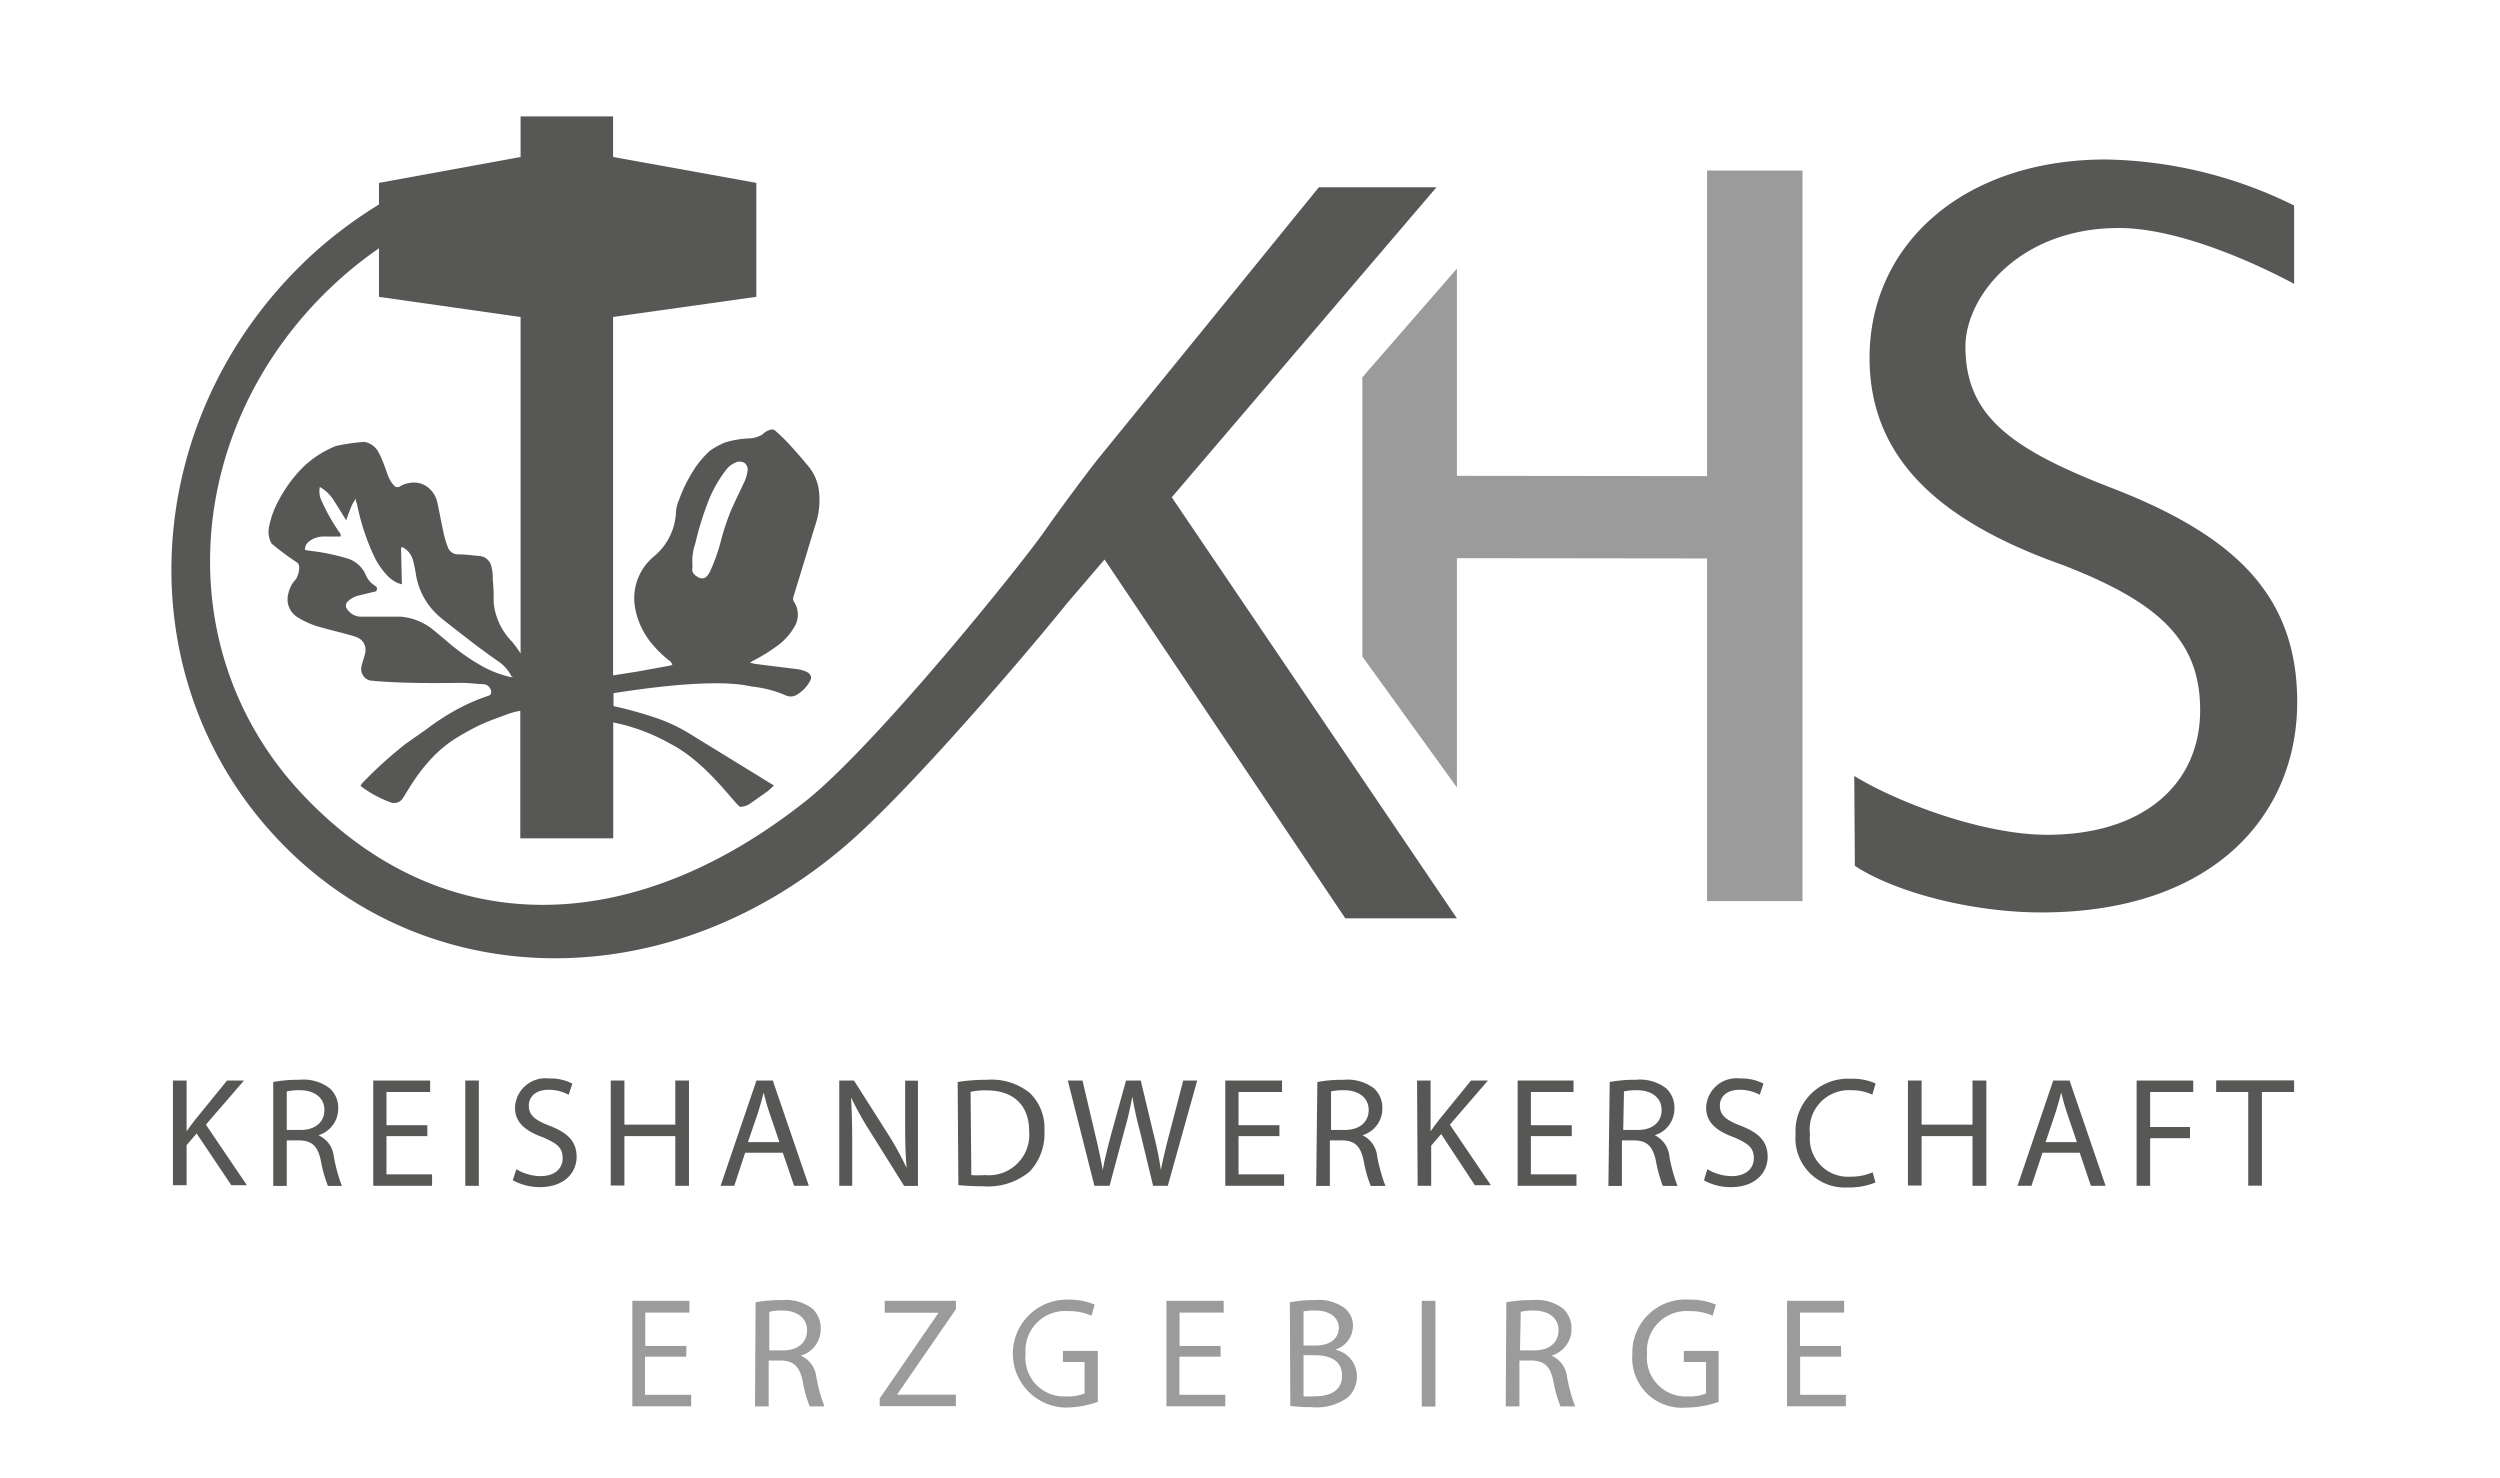 <?xml version="1.0"?>
<svg xmlns="http://www.w3.org/2000/svg" version="1.1" width="137" height="81"><svg id="Ebene_1" data-name="Ebene 1" viewBox="0 0 170 100" x="0" y="0" width="137" height="81"><defs><style>.cls-1{fill:#575756;}.cls-2{fill:#9c9b9b;}</style></defs><title>logo_khs</title><path class="cls-1" d="M11.76,73.22h.93v3.45h0c.19-.27.38-.53.56-.76l2.19-2.69h1.15l-2.59,3,2.79,4.12H15.73l-2.36-3.52-.68.79v2.73h-.93Z"/><path class="cls-1" d="M18.58,73.32a9.28,9.28,0,0,1,1.77-.15,2.93,2.93,0,0,1,2.07.58A1.76,1.76,0,0,1,23,75.11a1.89,1.89,0,0,1-1.35,1.83v0a1.78,1.78,0,0,1,1.05,1.45,11.25,11.25,0,0,0,.55,2h-.95a8.83,8.83,0,0,1-.48-1.71c-.21-1-.6-1.36-1.44-1.39H19.5v3.1h-.92Zm.92,3.26h.95c1,0,1.61-.54,1.61-1.36s-.67-1.33-1.64-1.34a4.08,4.08,0,0,0-.92.08Z"/><path class="cls-1" d="M29.06,77H26.28V79.6h3.1v.78h-4V73.22h3.87V74H26.28v2.26h2.78Z"/><path class="cls-1" d="M32.56,73.22v7.16h-.92V73.22Z"/><path class="cls-1" d="M35.11,79.25a3.22,3.22,0,0,0,1.66.47c.94,0,1.49-.5,1.49-1.22s-.38-1-1.35-1.42c-1.16-.42-1.89-1-1.89-2a2.07,2.07,0,0,1,2.32-2,3.26,3.26,0,0,1,1.58.35l-.25.76a2.84,2.84,0,0,0-1.36-.34c-1,0-1.35.58-1.35,1.07,0,.67.43,1,1.42,1.38,1.21.47,1.83,1.05,1.83,2.11s-.82,2.06-2.51,2.06A3.79,3.79,0,0,1,34.87,80Z"/><path class="cls-1" d="M42.46,73.22v3h3.46v-3h.93v7.16h-.93V77H42.46v3.36h-.93V73.22Z"/><path class="cls-1" d="M50.67,78.13l-.74,2.25H49l2.44-7.16h1.11L55,80.38H54l-.77-2.25ZM53,77.41l-.7-2.06c-.16-.47-.27-.9-.37-1.31h0c-.11.42-.23.86-.36,1.29l-.71,2.08Z"/><path class="cls-1" d="M57.07,80.38V73.22h1l2.3,3.62a20.71,20.71,0,0,1,1.28,2.33h0c-.08-1-.1-1.83-.1-2.94v-3h.87v7.16h-.94l-2.27-3.63a23.3,23.3,0,0,1-1.34-2.39h0c.05.9.08,1.76.08,2.95v3.06Z"/><path class="cls-1" d="M65.12,73.32a12.55,12.55,0,0,1,2-.15,4.14,4.14,0,0,1,2.9.89,3.31,3.31,0,0,1,1,2.57,3.76,3.76,0,0,1-1,2.78,4.42,4.42,0,0,1-3.17,1,15.89,15.89,0,0,1-1.68-.08Zm.93,6.33a6.11,6.11,0,0,0,.93,0,2.75,2.75,0,0,0,3-3c0-1.69-1-2.76-2.9-2.76a4.68,4.68,0,0,0-1.08.1Z"/><path class="cls-1" d="M74.42,80.38l-1.81-7.16h1l.85,3.62c.22.9.41,1.79.53,2.48h0c.11-.71.34-1.56.58-2.49l1-3.61h1l.87,3.63a23.36,23.36,0,0,1,.5,2.46h0c.15-.79.35-1.59.58-2.48l.94-3.61h.95l-2,7.16h-1l-.9-3.73A23,23,0,0,1,77,74.31h0a23.74,23.74,0,0,1-.55,2.34l-1,3.73Z"/><path class="cls-1" d="M87,77H84.22V79.6h3.1v.78h-4V73.22h3.86V74H84.22v2.26H87Z"/><path class="cls-1" d="M89.58,73.32a9.32,9.32,0,0,1,1.78-.15,3,3,0,0,1,2.07.58A1.79,1.79,0,0,1,94,75.11a1.88,1.88,0,0,1-1.35,1.83v0a1.78,1.78,0,0,1,1,1.45,11.92,11.92,0,0,0,.56,2h-1a8.83,8.83,0,0,1-.48-1.71c-.21-1-.59-1.36-1.43-1.39h-.87v3.1h-.93Zm.93,3.26h.94c1,0,1.62-.54,1.62-1.36s-.67-1.33-1.65-1.34a3.91,3.91,0,0,0-.91.08Z"/><path class="cls-1" d="M96.36,73.22h.92v3.45h0c.19-.27.38-.53.56-.76l2.19-2.69h1.15l-2.59,3,2.79,4.12h-1.09L98,76.86l-.68.79v2.73h-.92Z"/><path class="cls-1" d="M106.88,77H104.1V79.6h3.1v.78h-4V73.22H107V74H104.1v2.26h2.78Z"/><path class="cls-1" d="M109.46,73.32a9.13,9.13,0,0,1,1.77-.15,2.93,2.93,0,0,1,2.07.58,1.79,1.79,0,0,1,.56,1.36,1.88,1.88,0,0,1-1.34,1.83v0a1.78,1.78,0,0,1,1,1.45,11.25,11.25,0,0,0,.55,2h-1a10,10,0,0,1-.47-1.71c-.22-1-.6-1.36-1.44-1.39h-.87v3.1h-.92Zm.92,3.26h1c1,0,1.61-.54,1.61-1.36s-.67-1.33-1.65-1.34a4,4,0,0,0-.91.08Z"/><path class="cls-1" d="M116.1,79.25a3.25,3.25,0,0,0,1.66.47c.94,0,1.5-.5,1.5-1.22s-.39-1-1.35-1.42c-1.17-.42-1.89-1-1.89-2a2.06,2.06,0,0,1,2.31-2,3.28,3.28,0,0,1,1.59.35l-.26.76a2.8,2.8,0,0,0-1.36-.34c-1,0-1.35.58-1.35,1.07,0,.67.44,1,1.43,1.38,1.21.47,1.82,1.05,1.82,2.11s-.82,2.06-2.5,2.06a3.76,3.76,0,0,1-1.83-.46Z"/><path class="cls-1" d="M127.53,80.15a4.59,4.59,0,0,1-1.89.34,3.35,3.35,0,0,1-3.54-3.63,3.56,3.56,0,0,1,3.74-3.76,3.83,3.83,0,0,1,1.7.32l-.22.76a3.37,3.37,0,0,0-1.45-.3,2.66,2.66,0,0,0-2.79,3,2.6,2.6,0,0,0,2.75,2.88,3.72,3.72,0,0,0,1.51-.3Z"/><path class="cls-1" d="M130.67,73.22v3h3.46v-3h.94v7.16h-.94V77h-3.46v3.36h-.93V73.22Z"/><path class="cls-1" d="M138.89,78.13l-.75,2.25h-.95l2.43-7.16h1.11l2.45,7.16h-1l-.76-2.25Zm2.34-.72-.7-2.06c-.16-.47-.26-.9-.37-1.31h0c-.11.42-.22.86-.36,1.29l-.7,2.08Z"/><path class="cls-1" d="M145.29,73.22h3.85V74h-2.93v2.38h2.71v.76h-2.71v3.24h-.92Z"/><path class="cls-1" d="M152.88,74H150.7v-.79H156V74h-2.19v6.37h-.93Z"/><path class="cls-2" d="M46.66,92h-2.8v2.59H47v.78h-4V88.2h3.88V89h-3v2.27h2.8Z"/><path class="cls-2" d="M51.38,88.3a9.32,9.32,0,0,1,1.78-.15,3,3,0,0,1,2.08.58,1.81,1.81,0,0,1,.57,1.37,1.88,1.88,0,0,1-1.36,1.83v0a1.78,1.78,0,0,1,1.06,1.45,11.17,11.17,0,0,0,.55,2h-1a8.77,8.77,0,0,1-.48-1.72c-.21-1-.6-1.36-1.44-1.4h-.87v3.12h-.93Zm.93,3.27h.95c1,0,1.62-.54,1.62-1.37s-.67-1.33-1.66-1.34a3.38,3.38,0,0,0-.91.09Z"/><path class="cls-2" d="M59.82,94.84l4-5.83v0H60.16V88.2H65v.57l-4,5.81v0h4v.78H59.82Z"/><path class="cls-2" d="M74.65,95.07a6.63,6.63,0,0,1-2.21.39,3.67,3.67,0,1,1,.21-7.34,4.4,4.4,0,0,1,1.79.34l-.22.75a3.78,3.78,0,0,0-1.59-.31,2.69,2.69,0,0,0-2.89,2.89,2.63,2.63,0,0,0,2.77,2.91,3,3,0,0,0,1.24-.2V92.36H72.28v-.75h2.37Z"/><path class="cls-2" d="M83,92h-2.8v2.59h3.12v.78h-4V88.2h3.89V89h-3v2.27H83Z"/><path class="cls-2" d="M87.71,88.3a8.51,8.51,0,0,1,1.69-.15,3,3,0,0,1,2,.52A1.51,1.51,0,0,1,92,89.94a1.7,1.7,0,0,1-1.21,1.58v0a1.85,1.85,0,0,1,1.48,1.8,1.91,1.91,0,0,1-.61,1.44,3.59,3.59,0,0,1-2.48.67,11.57,11.57,0,0,1-1.44-.08Zm.93,2.94h.84c1,0,1.56-.51,1.56-1.21s-.64-1.17-1.58-1.17a4.2,4.2,0,0,0-.82.06Zm0,3.45a5.15,5.15,0,0,0,.77,0c1,0,1.85-.35,1.85-1.4s-.84-1.39-1.86-1.39h-.76Z"/><path class="cls-2" d="M97.61,88.2v7.19h-.93V88.2Z"/><path class="cls-2" d="M102.43,88.3a9.32,9.32,0,0,1,1.78-.15,3,3,0,0,1,2.08.58,1.81,1.81,0,0,1,.57,1.37,1.88,1.88,0,0,1-1.36,1.83v0a1.78,1.78,0,0,1,1.06,1.45,11.17,11.17,0,0,0,.55,2h-1a8.77,8.77,0,0,1-.48-1.72c-.21-1-.6-1.36-1.44-1.4h-.87v3.12h-.93Zm.93,3.27h1c1,0,1.62-.54,1.62-1.37s-.67-1.33-1.66-1.34a3.38,3.38,0,0,0-.91.09Z"/><path class="cls-2" d="M116.87,95.07a6.74,6.74,0,0,1-2.21.39A3.37,3.37,0,0,1,111,91.84a3.61,3.61,0,0,1,3.89-3.72,4.4,4.4,0,0,1,1.79.34l-.22.75a3.78,3.78,0,0,0-1.59-.31A2.69,2.69,0,0,0,112,91.79a2.64,2.64,0,0,0,2.77,2.91,2.93,2.93,0,0,0,1.24-.2V92.36H114.5v-.75h2.37Z"/><path class="cls-2" d="M125.2,92h-2.79v2.59h3.11v.78h-4V88.2h3.88V89h-3v2.27h2.79Z"/><path class="cls-1" d="M79.68,33.56l18-21.08h-8L74.52,31.13c-1.07,1.39-2.19,2.9-3.33,4.5-1.32,2-11.55,14.72-16.37,18.56-11.93,9.48-24.88,9.57-34.3-.48s-7.94-25.82,2.9-35.26a26.87,26.87,0,0,1,2.35-1.82v3.3L35.4,21.3V44.18a7.44,7.44,0,0,0-.59-.81,4.4,4.4,0,0,1-1.24-2.64c0-.51,0-1-.06-1.53,0-.29,0-.57-.08-.85a.91.91,0,0,0-.83-.8c-.09,0-1-.11-1.41-.11a.73.73,0,0,1-.74-.49,7,7,0,0,1-.27-.89c-.16-.72-.29-1.46-.45-2.18a1.78,1.78,0,0,0-.43-.81,1.54,1.54,0,0,0-1.41-.49,1.77,1.77,0,0,0-.68.23.3.3,0,0,1-.43-.07,1.9,1.9,0,0,1-.31-.45c-.13-.28-.21-.57-.32-.85a6.87,6.87,0,0,0-.38-.88,1.36,1.36,0,0,0-1-.77,13.87,13.87,0,0,0-1.92.28,6.91,6.91,0,0,0-2.25,1.45A9.35,9.35,0,0,0,19,33.68a6.14,6.14,0,0,0-.7,1.87,1.63,1.63,0,0,0,.17,1.16A17.89,17.89,0,0,0,20.21,38c.32.24,0,1.08-.14,1.19a1.92,1.92,0,0,0-.46.91,1.43,1.43,0,0,0,.66,1.64,5.77,5.77,0,0,0,1.66.69c.48.15,2.09.52,2.38.67a.9.9,0,0,1,.53,1c0,.11-.21.72-.25.92a.81.81,0,0,0,.57,1c2.39.24,5.53.16,6.22.16.5,0,1,.07,1.49.09s.71.67.36.78a13.65,13.65,0,0,0-2,.85A16.86,16.86,0,0,0,29,49.33c-.47.34-.95.66-1.42,1a28.4,28.4,0,0,0-2.88,2.6.68.68,0,0,0-.18.26,7.78,7.78,0,0,0,2,1.1.69.69,0,0,0,.86-.25l.09-.14.46-.74a12.26,12.26,0,0,1,1.44-1.87,8.36,8.36,0,0,1,1.72-1.4,17.55,17.55,0,0,1,1.6-.87c.62-.28,1.28-.51,1.93-.75a5,5,0,0,1,.76-.19v8.67h6.32V48.87a13.23,13.23,0,0,1,3.92,1.47c2.53,1.31,4.47,4.28,4.73,4.27a1.24,1.24,0,0,0,.7-.25l1.12-.79c.16-.12.3-.27.46-.41l-5.91-3.63a11.4,11.4,0,0,0-2-.93,27.4,27.4,0,0,0-3-.84v-.88c7.16-1.12,8.94-.52,9.48-.44a7.58,7.58,0,0,1,2.25.6.83.83,0,0,0,.64,0,2.41,2.41,0,0,0,1-1c.15-.28,0-.5-.26-.62a2.55,2.55,0,0,0-.58-.17l-1.63-.2-1.26-.16L51,44.81l.18-.12A11.53,11.53,0,0,0,53,43.55a4.1,4.1,0,0,0,1-1.15,1.58,1.58,0,0,0,0-1.72.38.38,0,0,1-.05-.34l.63-2.06c.31-1,.6-2,.93-3.05a5.27,5.27,0,0,0,.15-2.3,3.28,3.28,0,0,0-.81-1.62c-.26-.32-.53-.64-.82-.95A13,13,0,0,0,52.68,29,.38.38,0,0,0,52.3,29a1,1,0,0,0-.44.28,1.87,1.87,0,0,1-.82.27,6.73,6.73,0,0,0-1.73.28,5.3,5.3,0,0,0-1,.54,6.13,6.13,0,0,0-1.2,1.44,9.64,9.64,0,0,0-.93,1.91,2.49,2.49,0,0,0-.21.8,4.15,4.15,0,0,1-1.5,3.06,3.68,3.68,0,0,0-1.28,3.52,5.26,5.26,0,0,0,1.14,2.42,7.78,7.78,0,0,0,1.12,1.1.62.62,0,0,1,.27.32.67.67,0,0,1-.18.07l-2.25.41-1.6.25V21.3l9.74-1.37V12.18l-9.74-1.76V7.66H35.4v2.76l-9.63,1.76v1.47a30.51,30.51,0,0,0-4,2.92C9.86,27,8.23,44.61,18.15,56S45.23,68,57.78,57c4.73-4.16,13-14,14.76-16.21h0l2.57-3,16.37,24.4h7.59ZM34.89,45.79l-.15,0a7.45,7.45,0,0,1-1.91-.72,14.49,14.49,0,0,1-2.3-1.6c-.4-.34-.79-.67-1.2-1a4,4,0,0,0-2.1-.79c-.31,0-.62,0-.93,0H24.56a1.15,1.15,0,0,1-1-.59.37.37,0,0,1,.12-.47,1.49,1.49,0,0,1,.71-.38l1.2-.29c.08-.25.08-.25-.14-.41a1.55,1.55,0,0,1-.59-.73,2,2,0,0,0-1.38-1.13,14.06,14.06,0,0,0-2.39-.48l-.35-.06a.67.67,0,0,1,.22-.53,1.57,1.57,0,0,1,1-.38c.3,0,.61,0,.92,0h.28a.32.32,0,0,0-.09-.3,12.94,12.94,0,0,1-1.25-2.24,1.47,1.47,0,0,1-.07-.83l0,0a2.68,2.68,0,0,1,1,1c.24.36.46.73.68,1.09l.11.18c.1-.28.18-.52.28-.76a2.45,2.45,0,0,1,.38-.71c0,.11,0,.21.07.32a15.32,15.32,0,0,0,1.14,3.53,5.06,5.06,0,0,0,.86,1.3,2.33,2.33,0,0,0,.75.57l.31.1-.06-2.51.14,0a1.46,1.46,0,0,1,.69.93c.09.35.15.7.21,1.06a4.8,4.8,0,0,0,1.7,2.82c.69.56,1.4,1.1,2.11,1.65.4.31.82.61,1.24.92l.6.42a2.72,2.72,0,0,1,.84,1S34.89,45.75,34.89,45.79ZM47.28,36.7A21.22,21.22,0,0,1,48.1,34a8.75,8.75,0,0,1,1.24-2.26,1.54,1.54,0,0,1,.63-.52.66.66,0,0,1,.65,0,.57.57,0,0,1,.21.57,2.71,2.71,0,0,1-.28.86c-.27.58-.55,1.15-.81,1.73A15.72,15.72,0,0,0,49,36.61a12.66,12.66,0,0,1-.72,2A1.38,1.38,0,0,1,48,39a.5.5,0,0,1-.52,0c-.24-.14-.45-.3-.4-.61a2.16,2.16,0,0,0,0-.36A3.65,3.65,0,0,1,47.28,36.7Z"/><path class="cls-1" d="M126.09,52.51c2.88,1.77,8.7,4,13.12,4,6.56,0,10.4-3.46,10.4-8.47,0-4.65-2.66-7.3-9.36-9.88-8.11-2.88-13.12-7.08-13.12-14.08,0-7.74,6.41-13.49,16.06-13.49A29.89,29.89,0,0,1,156,13.72v5.33c-1.62-.88-7.42-3.8-11.92-3.8-6.78,0-10.43,4.67-10.43,8.06,0,4.65,3,6.93,9.88,9.59,8.4,3.24,12.68,7.29,12.68,14.59,0,7.66-5.68,14.3-17.4,14.3-4.79,0-10-1.4-12.68-3.17Z"/><polygon class="cls-2" points="116.08 11.34 116.08 32.12 99.07 32.1 99.07 18.01 92.64 25.4 92.64 44.39 99.07 53.29 99.07 37.7 116.08 37.72 116.08 61.02 122.57 61.02 122.57 11.34 116.08 11.34"/></svg></svg>
